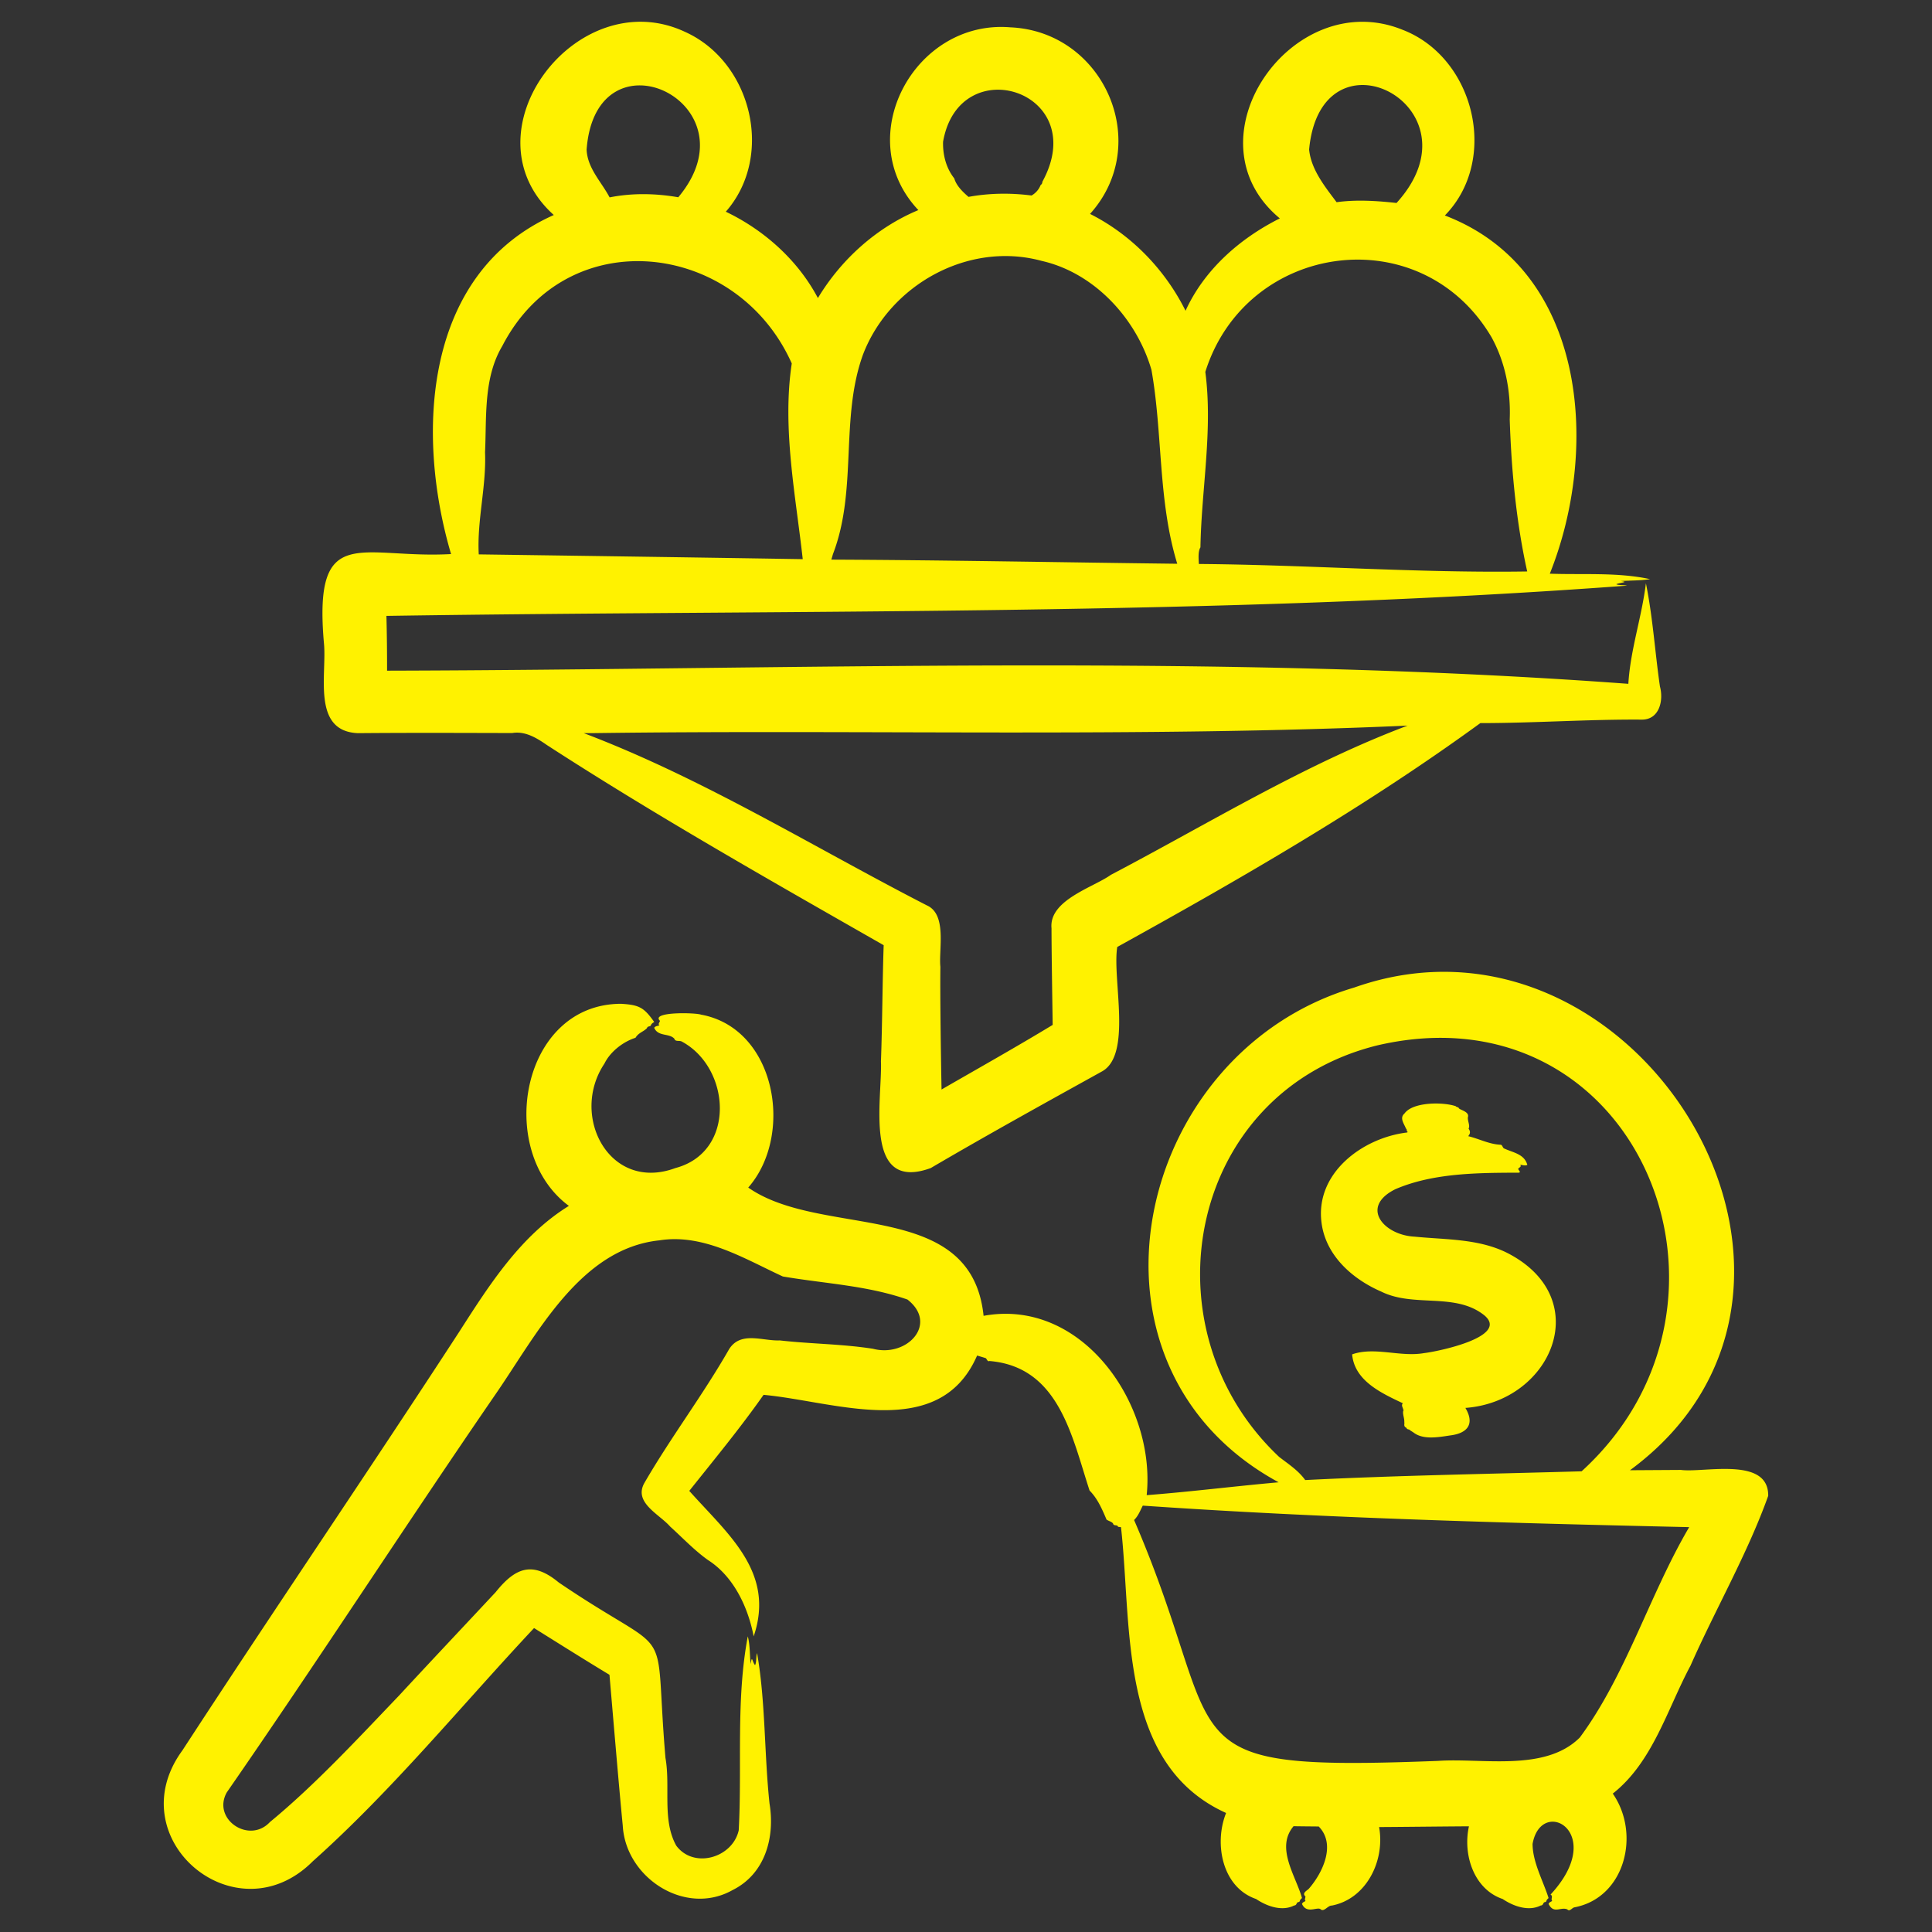 <svg xmlns="http://www.w3.org/2000/svg" xmlns:xlink="http://www.w3.org/1999/xlink" width="512" height="512" x="0" y="0" viewBox="0 0 500 500" style="enable-background:new 0 0 512 512" xml:space="preserve"><rect x="0" y="0" width="500" height="500" fill="#333333" stroke="none"/>  <g transform="matrix(1.13,0,0,1.13,-32.5,-32.5)">    <path fill-rule="evenodd" d="M138.409 155.728c24.088.338 50.213.703 74.201 1.096-1.622-14.65-4.748-30.046-2.513-44.821-12.524-28.096-51.478-32.733-66.301-3.99-4.335 7.278-3.571 16.208-3.947 24.363.315 7.823-1.866 15.573-1.44 23.352zm24.702-92.726c.166 4.291 3.371 7.369 5.265 10.967 5.154-1.035 10.552-.93 15.728-.028 18.067-21.576-18.85-39.276-20.993-10.939zm56.42 92.654c-.122.421-.244.853-.376 1.273 26.363.111 52.876.637 79.228.947-4.441-14.466-3.301-29.758-5.911-44.417-3.406-11.698-13.045-22.211-25.136-24.946-16.73-4.567-34.801 5.442-40.929 21.464-5.29 14.622-1.211 30.959-6.876 45.679zm25.217-94.42c-.083 2.984.698 6.023 2.563 8.376.48 1.651 1.835 3.005 3.266 4.241 4.717-.875 9.677-.935 14.433-.316a4.715 4.715 0 0 0 2.087-2.408c.243-.155.382-.382.393-.736 11.327-20.728-19.046-30.405-22.742-9.157zm60.062 52.699c1.759 13.341-.905 26.974-1.118 40.187-.598.947-.415 2.724-.36 3.803 25.134.199 50.086 2.104 75.198 1.716-2.5-11.227-3.625-23.171-4.004-34.806.262-6.5-1.006-13.082-4.151-18.812-16.153-27.44-56.186-21.883-65.565 7.912zm23.772-50.933c.443 4.59 3.632 8.515 6.295 12.069 4.501-.631 9.24-.321 13.724.177 20.048-22.033-17.279-41.421-20.019-12.246zm-163.677 133.66h-2.464c27.426 10.408 52.588 26.092 78.597 39.456 4.689 2.076 2.668 10.237 3.095 14.073-.089 6.843.133 21.414.266 28.096 8.459-4.883 17.112-9.738 25.45-14.798-.088-6.239-.254-15.966-.266-22.139-.62-6.449 9.6-9.362 13.597-12.229 22.394-11.759 44.251-25.239 67.951-34.175-61.114 2.735-124.968.891-186.226 1.716zm-61.972-20.794c-2.372-27.631 8.504-19.051 29.131-20.213-8.141-27.57-6.299-64.38 23.529-77.65-21.042-18.944 5.384-53.561 30.106-41.924 15.246 6.897 20.467 28.454 9.289 41.166 8.797 4.202 16.52 11.122 21.093 19.775 5.32-8.847 13.442-16.166 23.008-20.146-15.59-16.509-.914-43.719 21.098-41.854 21.431.947 32.686 26.69 18.22 42.728 9.467 4.772 17.151 12.717 21.874 22.183 4.291-9.422 12.445-16.575 21.591-21.154-21.804-18.1 2.823-53.417 28.069-43.214 16.536 6.326 22.222 29.778 9.732 42.544 32.625 12.479 35.449 53.59 24.033 82.041 7.662.277 15.545-.36 22.953 1.251-2.292.36-4.462.282-6.771.437 2.253.238-.288.365-.952.725.388.266 1.81.144 2.436.327-94.154 6.998-189.664 5.481-284.111 6.926.111 4.174.155 8.348.149 12.545 94.438-.227 190.034-3.969 284.283 3.012.476-7.856 3.051-15.141 4.025-23.019 1.6 7.878 2.071 15.767 3.211 23.623.875 3.2-.122 7.623-4.158 7.595-12.335-.088-24.619.797-36.971.797-26.164 19.056-54.703 35.542-83.159 51.271-1.195 7.362 3.525 24.844-3.608 28.567-12.984 7.191-26.348 14.582-39.114 22.072-15.556 5.666-11.061-15.737-11.399-24.453.31-8.122.343-18.524.625-26.59-25.917-14.802-52.223-29.705-77.108-45.828-2.341-1.622-4.982-3.261-7.961-2.763-11.836-.027-23.562-.077-35.376.028-10.668-.465-6.981-13.658-7.767-20.805zm312.694 202.647c-41.743-.947-83.568-2.06-125.14-4.927-.592 1.141-1.041 2.369-1.993 3.294 22.36 51.819 5.319 57.641 69.629 55.167 10.108-.707 24.519 2.576 32.458-5.357 10.59-14.306 15.986-32.78 25.046-48.177zm-93.904-16.078c-31.235-29.414-21.01-83.519 22.527-94.27 59.348-13.752 89.359 58.689 46.742 97.559-20.916.604-42.424.947-63.306 2.004-1.573-2.198-3.859-3.671-5.963-5.293zm112.002 8.908c-4.708 13.185-12.098 25.985-17.798 38.898-5.305 9.898-8.643 22.1-17.8 29.297 6.438 9.259 2.789 23.887-8.825 26.058-.525.128-1.068 1.058-1.588.46-1.556-.648-3.089 1.141-4.291-1.251.227-.487.509-.426.83-.703-.405-.425.307-1.053-.382-1.434 13.149-14.195-2.133-22.707-4.114-11.604.016 4.203 2.421 8.457 3.665 12.396-.194.199-.393.293-.542.775-.216.277-.482-.005-.681.52-.166.338-.376.399-.581.41-2.712 1.391-6.165.236-8.714-1.489-6.56-2.209-9.168-10.131-7.717-16.642-3.122 0-17.201.161-20.578.166 1.401 7.712-2.918 16.459-10.829 17.981-.908-.044-1.744 1.506-2.536.875-.701-.74-3.203 1.19-4.296-1.251.233-.487.504-.426.825-.703-.316-.227-.028-.653-.028-1.002-.875-.792.316-1.307.781-1.783 3.164-3.634 6.282-10.145 2.253-14.245-.454-.011-5.447-.044-5.758-.072-4.198 4.963.505 11.335 1.926 16.459-.199.199-.393.293-.542.775-.227.277-.476-.005-.692.52-.166.338-.365.399-.57.41-2.713 1.389-6.161.24-8.714-1.489-7.706-2.624-9.699-12.601-6.865-19.698-24.752-11.183-21.503-42.784-24.066-65.432-.1-.116-.675.017-.736-.221-.115-.37-.887-.081-1.041-.515-.116-.493-1.063-.676-1.533-1.024-1.034-2.42-2.036-4.772-3.892-6.66-4.057-12.372-6.989-28.353-22.953-29.663-.36.221-.554-.365-.792-.637-.653-.227-1.334-.404-2.01-.614-8.653 19.88-32.564 10.491-48.907 9.002-5.37 7.64-11.194 14.687-17.013 21.995 8.869 9.96 19.742 18.635 14.748 33.322-1.301-6.749-4.612-13.757-10.48-17.494-3.111-2.22-5.802-5.082-8.648-7.656-2.502-2.873-8.509-5.508-5.857-10.065 6.046-10.43 13.397-20.118 19.371-30.582 2.674-4.18 7.684-1.805 11.587-1.987 7.225.819 14.206.797 21.347 1.915 7.817 2.045 15.028-5.7 7.906-11.272-9.245-3.232-18.812-3.625-28.55-5.286-8.791-4.058-18.17-9.882-28.279-8.271-18.22 1.899-28.185 21.763-37.524 35.26-20.484 29.796-40.923 61.429-61.54 91.164-3.438 6.134 5.121 11.914 9.877 6.799 10.353-8.52 20.224-19.199 29.519-28.91 7.324-7.917 14.787-15.817 22.183-23.745 4.59-5.735 8.515-7.119 14.449-2.214 27.343 18.557 21.635 7.103 24.437 40.17 1.185 6.633-.814 14.228 2.48 20.113 4.003 5.37 12.883 2.79 14.3-3.521.796-14.725-.671-29.889 2.076-44.417.537 1.988.421 4.252.653 6.334.338-2.226.338-.548 1.007.26.371-.637.194-1.96.46-2.763 1.943 10.851 1.644 23.163 2.857 34.446 1.273 7.673-.941 16.099-8.482 19.836-10.79 6.068-24.47-2.796-25.129-14.759-.875-8.913-2.27-25.588-3.045-34.557-5.818-3.515-11.51-7.103-17.273-10.702-16.691 17.81-32.387 37.081-50.656 53.396-17.605 17.666-44.688-5.176-29.873-25.389 20.86-32.032 42.556-63.838 63.406-95.875 6.859-10.696 14.04-22.006 25.101-28.821-16.928-12.502-11.024-46.286 11.975-46.283 4.201.255 5.226.87 7.567 4.158-.316.227-.62.343-.797.841-.266.288-.686.044-.875.592-.815.832-1.929 1.026-2.613 2.192-2.919.932-5.808 3.231-7.114 5.912-8.009 11.95 1.144 29.515 16.244 23.927 13.991-3.7 12.698-22.997 1.433-28.999-.542-.266-1.472.105-1.655-.614-1.172-1.336-3.731-.428-4.623-2.513.332-.47.77-.365 1.207-.587-.426-.26.044-.637.116-1.007-2.22-2.126 8.088-1.899 9.406-1.417 17.162 3.128 21.375 27.554 10.807 39.606 16.904 11.798 51.082 2.271 53.9 29.375 22.64-4.165 39.49 20.377 37.353 41.068 10.098-.781 20.124-2.048 30.222-2.945-49.244-26.756-33.245-98.372 17.284-113.303 64.453-22.809 120.555 68.289 63.179 110.541l11.665-.072c5.28.708 20.106-3.145 19.995 5.934zm-102.27-62.321c1.057 7.435 7.164 12.744 13.685 15.562 7.463 3.687 16.941.094 23.573 5.42 5.857 4.905-10.74 8.304-13.796 8.648-5.466.965-11.336-1.527-16.487.293.557 6.049 6.661 8.851 11.615 11.194-.393.459-.044.886.061 1.318-.094.122.299.233.044.36-.211.842.304 1.766.227 2.696.124.102-.174.744.194 1.057.1.116.327.177.377.316-.049.244.813.259.664.388l.88.565c2.193 1.7 5.546 1.102 8.36.675 4.128-.497 5.666-2.705 3.521-6.306 19.498-1.428 29.596-24.414 10.48-35.022-6.765-3.803-14.743-3.46-22.111-4.202-7.02-.343-12.628-6.754-4.446-10.851 8.609-3.726 18.873-3.776 28.262-3.798.681-.077-.061-.548-.094-.897.227-.338.858-.476.454-.902.587 0 1.03.288 1.639.017-.659-2.486-3.244-2.812-5.232-3.731-.454-.089-.432-.93-.952-.891-2.613-.133-4.855-1.362-7.358-1.96.991-1.14-.2-1.724.166-1.877.211-.758-.316-1.605-.238-2.452.455-1.334-2.014-1.691-2.104-2.131.088-.122-.714-.255-.648-.393-2.843-1.004-9.857-1.031-11.77 1.666-1.204 1.023-.061 2.385.349 3.466.255.138.089.437.266.631.221.105-.011.172.061.238-10.28 1.194-21.313 9.377-19.642 20.903z" clip-rule="evenodd" fill="#fff200" opacity="1" data-original="#000000"></path>  </g></svg>